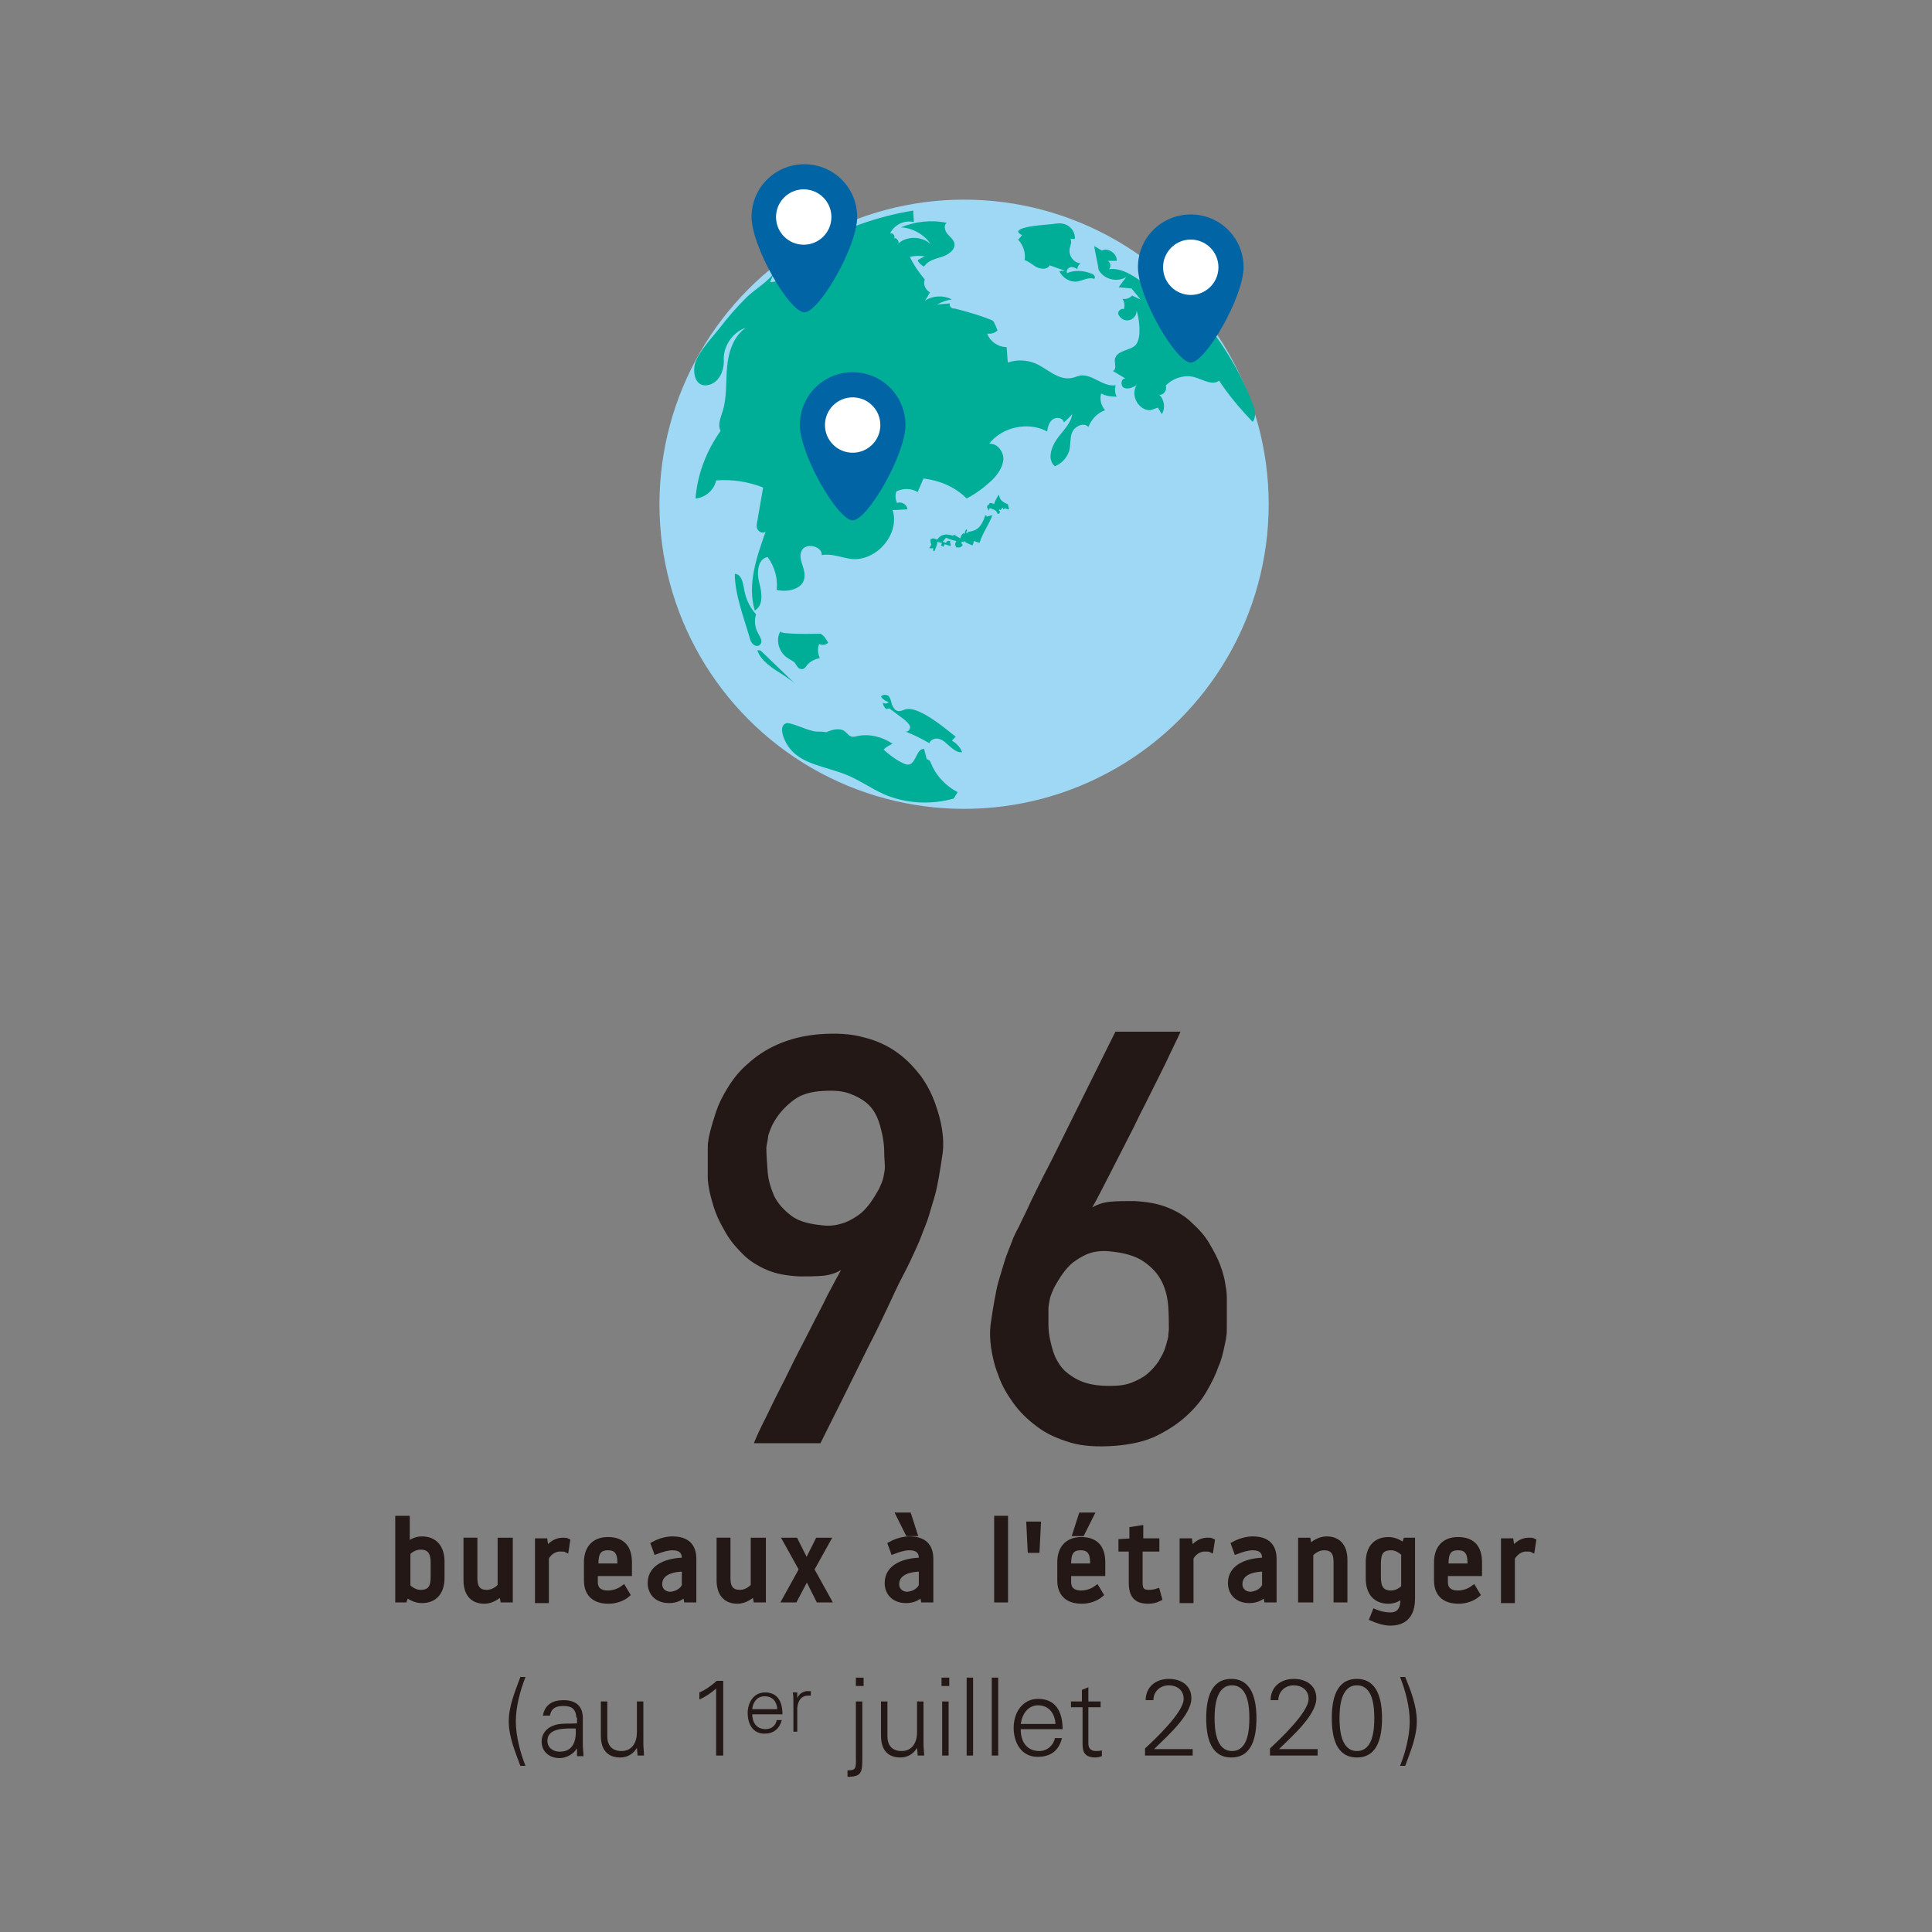 <?xml version="1.0" encoding="utf-8"?>
<!-- Generator: Adobe Illustrator 26.0.1, SVG Export Plug-In . SVG Version: 6.00 Build 0)  -->
<svg version="1.1" id="レイヤー_1" xmlns="http://www.w3.org/2000/svg" xmlns:xlink="http://www.w3.org/1999/xlink" x="0px"
	 y="0px" viewBox="0 0 300 300" style="enable-background:new 0 0 300 300;" xml:space="preserve">
<rect x="0" y="0" width="300" height="300" fill="#808080" stroke="none"/>
<style type="text/css">
	.st0{fill:#9ED8F5;}
	.st1{fill-rule:evenodd;clip-rule:evenodd;fill:#00AE98;}
	.st2{fill:#0064A5;}
	.st3{fill:#FFFFFF;}
	.st4{fill:#231815;stroke:#231815;stroke-width:0.855;stroke-miterlimit:10;}
	.st5{fill:#231815;}
</style>
<g>
	<g>
		<circle class="st0" cx="149.7" cy="78.3" r="47.3"/>
		<g>
			<path class="st1" d="M158.1,37.2c0.8,0.9,1.2,2.1,1,3.2c0.7,0.2,1.3,0.8,1.9,1.1c0.7,0.3,1.6,0.4,2-0.3c0.8,0.3,1.6,0.6,2.4,0.8
				c-0.3,0-0.6,0.1-0.9,0.1c0.5,1.1,1.7,1.8,2.9,1.6c0.8-0.2,1.7-0.7,2.5-0.4c0.3-0.2,0-0.7-0.4-0.8c-1.2-0.5-2.6-0.6-3.8-0.1
				c-0.2-0.3,0.1-0.8,0.5-0.9s0.8,0.1,1.1,0.3c0-0.4,0.2-0.7,0.5-0.9c-1.1-0.1-1.9-1.2-1.7-2.3c0.1-0.5,0.4-1.1,0.1-1.5
				c0.2,0,0.5,0,0.7,0c0.1-1-0.6-2-1.6-2.3c-0.6-0.2-1.3-0.1-1.9,0c-0.8,0.1-5.3,0.3-5.3,1.2c0.1,0.2,0.3,0.4,0.6,0.5
				C158.5,36.8,158.3,37,158.1,37.2z"/>
			<path class="st1" d="M194.9,64.1c0-0.4-0.2-0.8-0.3-1.2c-3-7.8-8.1-14.8-14.6-20.1c0.3,1,0.6,1.9,1,2.9c-3.2-0.9-5.6-4.3-8.8-3.9
				c0.4-0.4,0.2-1.1-0.2-1.3c0.5,0,0.9,0,1.4,0c0.1-1.1-1.3-2.1-2.3-1.6c-0.4-0.2-0.8-0.5-1.2-0.7c0.2,1.2,0.5,2.4,0.7,3.7
				c0.8,1.5,2.9,2,4.3,1.1c-0.4,0.5-0.8,1.1-1.2,1.6c0.7,0.1,1.3,0.1,2,0.2c0.5,0.6,1,1.2,1.4,1.7c-0.4-0.2-0.9-0.4-1.3-0.6
				c-0.4,0.4-0.9,0.6-1.5,0.5c0.3,0.5,0.4,1.1,0.2,1.6c-0.5-0.2-1.1,0.5-0.8,0.9c0.3,0.6,1,1,1.7,0.8c0.7-0.2,1.1-0.8,1.1-1.5
				c0.4,1.4,0.8,4.1-0.1,5.3c-0.8,1-3.1,0.8-3.3,2.4c0,0.6,0.3,1.5-0.3,1.7c0.7,0.4,1.3,0.8,2,1.2c-0.7-0.2-0.9,1.1-0.3,1.4
				c0.6,0.3,1.4,0,2-0.4c-1,1.5,0.2,3.9,2.1,3.9c0.4-0.1,0.8-0.3,1.2-0.4c0.2,0.3,0.4,0.7,0.6,1c0.6-0.9,0.4-2.3-0.4-3
				c0.7,0.1,1.3-0.8,1-1.4c1.1-1.2,3-1.8,4.6-1.3c1.3,0.4,2.7,1.3,3.7,0.5c1.5,2.3,3.3,4.4,5.2,6.4
				C194.8,65.2,194.9,64.7,194.9,64.1z"/>
			<path class="st1" d="M173.2,60c0-0.1,0-0.2,0.1-0.2c-1.9,0.4-3.6-1.7-5.5-1.5c-0.5,0.1-0.9,0.3-1.4,0.4c-2.1,0.4-3.8-1.5-5.7-2.3
				c-1.3-0.5-2.8-0.6-4.2-0.1c-0.1-0.8-0.1-1.6-0.2-2.4c-1.3,0-2.6-0.9-3-2.1c0.6,0.1,1.2-0.1,1.6-0.5c-0.2-0.5-0.4-1-0.7-1.5
				c-1.9-0.8-4-1.4-6-1.9c-0.4,0.1-0.9-0.4-0.7-0.8c-0.7,0.1-1.3,0.1-2,0.2c0.7-0.4,1.5-0.7,2.3-0.8c-1.3-0.7-3-0.6-4.2,0.2
				c0.3-0.4,0.6-0.9,0.8-1.3c-0.7-0.4-1.1-1.3-0.8-2c-0.9-1.1-1.7-2.2-2.3-3.5c0.7-0.2,1.5-0.2,2.3-0.1c-0.4,0.2-0.8,0.4-1.1,0.6
				c0.2,0.5,0.6,0.8,1,1c0.5-0.9,1.7-1.2,2.7-1.5c1-0.3,2.2-1.1,2-2.1c-0.1-0.6-0.7-1-1.1-1.5c-0.4-0.5-0.6-1.3-0.1-1.7
				c-2.4-0.5-4.9-0.2-7.1,0.7c1.8,0.1,3.6,1.1,4.6,2.6c-1.4-1.3-3.9-1.3-5.2,0.1c0.6-0.2-0.1-1.4-0.6-0.9c0.5-0.2,0-1.1-0.5-0.8
				c0.6-1.4,2.3-2.2,3.7-1.8c0-0.6-0.1-1.2-0.1-1.8c-5.6,0.9-11.1,2.9-16,5.7c0.5-0.1,1.1-0.1,1.6-0.2c-0.2,0.3-0.5,0.6-0.7,0.9
				c0.9-0.1,1.7-0.1,2.6,0.1c-0.4,0.6-1,1-1.7,1.2c0.3,0.3,0.5,0.6,0.8,0.9c-1.5,0.8-3,1.5-4.5,2.3c1.1-1.4,2.1-2.9,2.8-4.5
				c-3-0.3-4.1,4.8-7.1,4.7c0.2-0.5,0.4-1.1,0.7-1.6c-0.8,1.4-3.2,2.8-4.4,4c-1.5,1.5-2.9,3.1-4.2,4.8c-1.2,1.5-3,3.4-3.7,5.2
				c-0.5,1.4-0.2,4.3,2.3,3.5c1.4-0.5,2.1-2.1,2.1-3.6c-0.2-2.2,1.3-4.5,3.4-5.2c-1.9,1.3-2.7,3.8-2.9,6.1c-0.2,2.3,0,4.7-0.7,6.9
				c-0.3,1-0.8,2.1-0.3,3c-2.2,3.1-3.6,6.7-3.9,10.5c1.5-0.1,2.9-1.3,3.2-2.8c2.5-0.2,5,0.2,7.3,1.1c-0.3,1.7-0.6,3.5-0.9,5.2
				c-0.1,0.5-0.2,1,0.1,1.4s0.9,0.6,1.2,0.2c-1.4,4-2.9,8.2-1.7,12.3c1.4-0.8,1.1-2.8,0.7-4.3c-0.4-1.5-0.3-3.7,1.3-4
				c1.1,1.5,1.6,3.3,1.4,5.1c1.7,0.4,4-0.1,4.3-1.8c0.3-1.5-1.1-3-0.4-4.3c0.6-1.3,3.2-0.7,3.1,0.7c1.5-0.3,3.1,0.4,4.6,0.6
				c3.9,0.4,7.6-3.9,6.4-7.6c0.8,0,1.6-0.1,2.3-0.1c0-0.7-0.9-1.3-1.6-1c-0.3-0.6-0.3-1.3-0.1-1.8c1-0.5,2.3-0.5,3.3,0.1
				c0.3-0.7,0.6-1.4,0.9-2.1c2.5,0.3,4.9,1.3,6.7,3.1c1.4-0.7,2.7-1.7,3.9-2.8c0.9-0.9,1.7-2,1.8-3.2s-0.9-2.6-2.2-2.5
				c2-2.6,6.1-3.5,9-1.9c0.1-0.7,0.3-1.5,0.9-1.9s1.6-0.2,1.7,0.5c0.4-0.4,0.9-0.8,1.3-1.3c-0.2,1.5-1.5,2.6-2.4,3.9
				s-1.5,3.2-0.3,4.2c1-0.4,1.8-1.2,2.2-2.3c0.3-1,0.1-2.1,0.5-3s1.8-1.6,2.5-0.8c0.5-1.2,1.4-2.2,2.6-2.6c-0.6-0.7-0.9-1.7-0.6-2.6
				c0.7,0.4,1.6,0.5,2.4,0.5C173.1,61,173.1,60.5,173.2,60z"/>
			<path class="st1" d="M155.5,77.7c-0.2-0.2-0.3-0.5-0.4-0.9c-0.1,0.1-0.9,1.5-0.7,1.5c-0.2-0.1-0.4-0.2-0.7-0.2
				c-0.3,0.4,0,0.2-0.4,0.4c0,0.5-0.1,0.2,0.1,0.5c0.1,0.3,0,0,0.1,0.3c0.1-0.1,0.1-0.3,0.2-0.4c0.8,0.3,1,0.3,1.2,0.9
				c0.2-0.1,0.3,0.1,0.4-0.4c-0.1,0-0.1-0.1-0.2-0.1c0-0.1,0.1-0.1,0.1-0.2c0.1,0,0.1,0.1,0.2,0.1c0.3-0.4,0-0.2,0.4-0.4
				c0,0.1-0.1,0.1-0.1,0.2c0.1,0,0.1,0.1,0.2,0.1c0-0.1,0.1-0.1,0.1-0.2c0.2,0.1,0.4,0.2,0.7,0.2c-0.1-0.3-0.1-0.5-0.2-0.8
				C156,78.1,155.7,77.9,155.5,77.7z"/>
			<path class="st1" d="M153.2,80.1c-0.1,0-0.1-0.1-0.2-0.1c-0.6,1.8-1.2,2.4-2.7,2.6c0,0.1-0.1,0.1-0.1,0.2c-0.1,0-0.1-0.1-0.2-0.1
				c0.1-0.1,0.1-0.3,0.2-0.4c-0.1,0-0.1-0.1-0.2-0.1c-0.1,0.2-0.2,0.4-0.2,0.7c-0.1,0-0.1-0.1-0.2-0.1c-0.3,0.2-0.3,0.3-0.5,0.8
				c-0.3-0.2-0.7-0.4-1-0.6c0,0.1-0.1,0.1-0.1,0.2c-1.2-0.4-1.9-0.2-2.5,0.6c-0.2-0.1-0.4-0.2-0.7-0.2c-0.3,0.2,0,0-0.3,0.1
				c-0.1,1.1,0.4,0.5-0.2,1.4c0.7,0.2,0.6-0.3,0.6,0.4c0.1,0,0.1,0.1,0.2,0.1c0.2-0.5,0.4-1,0.5-1.5c0.2,0.1,0.4,0.2,0.7,0.2
				c-0.1,0.1-0.1,0.3-0.2,0.4c0.1,0.1,0.3,0.1,0.4,0.2c0.1-0.1,0.1-0.3,0.2-0.4c0.3,0.1,0.6,0.2,0.9,0.3c0-0.5,0.1-0.2-0.1-0.5
				c0-0.1,0.1-0.1,0.1-0.2c-0.5-0.4-0.6,0.2-0.8,0.2c-0.1-0.1-0.3-0.1-0.4-0.2c0.2-0.2,0.3-0.4,0.5-0.6c0.5,0.2,1,0.4,1.6,0.5
				c-0.1,0.2-0.2,0.4-0.2,0.7c0.1,0,0.1,0.1,0.2,0.1c0,0.1-0.1,0.1-0.1,0.2c0.2,0,0.5,0,0.7,0c0.1-0.1,0.3-0.2,0.4-0.4
				c0,0-0.4-0.3-0.1-0.5c0.1,0,0.1,0.1,0.2,0.1c0-0.1,0.1-0.1,0.1-0.2c0.3,0.3,0.6,0.4,1.3,0.7c0.1-0.2,0.2-0.4,0.2-0.7
				c0.3,0.1,0.6,0.2,0.9,0.3c0.5-1.6,1.4-2.7,2-4.3c-0.3,0.1-0.6,0.1-0.8,0.2C153.2,80.3,153.2,80.2,153.2,80.1z"/>
			<path class="st1" d="M118.1,99.1c-0.1-0.3-0.3-0.6-0.4-0.8c-0.5-0.9-0.6-2-0.3-2.9c-0.8-0.9-1.4-2-1.7-3.2
				c-0.3-1.1-0.3-3-1.6-3.1c0,3.2,1.4,6.8,2.3,9.9c0.1,0.4,0.2,0.7,0.5,1c0.3,0.3,0.7,0.4,1,0.2C118.3,99.9,118.3,99.5,118.1,99.1z"
				/>
			<path class="st1" d="M121.2,98c-0.8,1.3-0.3,3.2,1,4.1c0.4,0.3,0.9,0.5,1.2,0.8c0.3,0.4,0.5,1,1.1,1c0.4,0,0.6-0.3,0.8-0.6
				c0.5-0.6,1.3-1,2-1.1c-0.3-0.7-0.4-1.5-0.1-2.2c0.4,0.2,1,0.2,1.4-0.2c-0.3-0.5-0.6-1.1-1.2-1.4C127.2,98.4,120.9,98.6,121.2,98z
				"/>
			<path class="st1" d="M121.6,104.8c0.7,0.5,1.4,0.9,2,1.5c-1.8-1.7-3.5-3.4-5.3-5.1c-0.2-0.2-0.4-0.3-0.7-0.2
				C118.2,102.7,120,103.8,121.6,104.8z"/>
			<path class="st1" d="M147.8,115c0.2-0.2,0.4-0.4,0.6-0.6c-1.5-1.2-5.5-4.6-7.6-4.3c-0.5,0.1-0.9,0.4-1.4,0.3
				c-0.5-0.1-0.7-0.6-0.9-1c-0.1-0.4-0.2-0.9-0.5-1.3c-0.3-0.3-1-0.3-1.2,0.1c0.3,0.4,0.7,0.7,1.2,0.8c-0.2,0.3-0.7,0.3-0.9,0.1
				c0,0.4,0.2,0.7,0.5,1c0.2,0,0.4-0.1,0.5-0.1c0.8,0.6,1.6,1.2,2.4,1.8c0.3,0.3,0.7,0.6,0.8,1c0.1,0.4-0.3,0.9-0.7,0.8
				c1.3,0.5,2.5,1.1,3.7,1.8c0.2-0.6,1.1-0.9,1.7-0.6c0.6,0.2,1.1,0.8,1.6,1.2c0.5,0.4,1.1,0.9,1.8,0.8
				C149.1,116,148.5,115.4,147.8,115z"/>
			<path class="st1" d="M147.7,122.4c-1.4-1-2.5-2.3-3.1-3.8c-0.1-0.3-0.3-0.7-0.7-0.7c-0.1-0.5-0.3-1.1-0.4-1.6
				c-1.2-0.1-1.2,2.1-2.3,2.4c-0.4,0.1-0.8-0.1-1.2-0.3c-1-0.5-1.9-1.2-2.8-2c0.4-0.4,0.9-0.7,1.4-0.9c-1.6-1.1-3.6-1.6-5.5-1.2
				c-0.3,0.1-0.5,0.1-0.8,0.1c-0.5-0.1-0.8-0.6-1.2-0.9c-0.8-0.5-1.9-0.2-2.8,0.2c-0.5-0.1-1-0.1-1.5-0.1c-1.1,0-4-1.5-4.7-1.3
				c-1.3,0.4-0.4,2.6,0.3,3.6c1.9,2.8,5.8,3.1,9,4.4c2,0.8,3.8,2.1,5.8,3c3.4,1.5,7.3,1.7,10.9,0.7c0.2-0.3,0.4-0.7,0.6-1
				C148.3,122.8,148,122.6,147.7,122.4z"/>
		</g>
	</g>
	<g>
		<path class="st2" d="M133.1,33.7c0,4.6-5.9,14.8-8.2,14.8s-8.2-10.2-8.2-14.8s3.7-8.2,8.2-8.2C129.4,25.5,133.1,29.1,133.1,33.7z"
			/>
		<circle class="st3" cx="124.8" cy="33.7" r="4.3"/>
	</g>
	<g>
		<path class="st2" d="M140.6,66c0,4.6-5.9,14.8-8.2,14.8c-2.3,0-8.2-10.2-8.2-14.8s3.7-8.2,8.2-8.2C137,57.8,140.6,61.5,140.6,66z"
			/>
		<circle class="st3" cx="132.4" cy="66" r="4.3"/>
	</g>
	<g>
		<path class="st2" d="M193.1,41.5c0,4.6-5.9,14.8-8.2,14.8c-2.3,0-8.2-10.2-8.2-14.8s3.7-8.2,8.2-8.2S193.1,36.9,193.1,41.5z"/>
		<circle class="st3" cx="184.9" cy="41.5" r="4.3"/>
	</g>
</g>
<g>
	<g>
		<g>
			<path class="st4" d="M61.9,235.8h1.3v4.2c0.5-0.5,1.3-1,2.3-1c2,0,3.1,1.3,3.1,3.5v2.5c0,2.2-1.1,3.5-3.1,3.5c-1,0-1.9-0.5-2.4-1
				l-0.3,0.9h-1V235.8z M63.3,246.4c0.5,0.4,1.1,0.9,2,0.9c1.5,0,2-0.8,2-2.4v-2.3c0-1.6-0.6-2.4-2-2.4c-0.9,0-1.6,0.5-2,0.9V246.4z
				"/>
			<path class="st4" d="M77.9,239.2h1.3v9.2h-1.1l-0.2-1.1c-0.4,0.4-1.4,1.3-2.7,1.3c-2,0-2.8-1.4-2.8-3.2v-6.2h1.3v5.9
				c0,1.6,0.7,2.2,1.9,2.2c0.9,0,1.6-0.5,2.1-1V239.2z"/>
			<path class="st4" d="M84.8,241.9v6.6c0,0-0.1,0-1.3,0v-9.2h1.1l0.2,1.5c0.3-0.5,1.2-1.6,2.6-1.6c0.3,0,0.5,0,0.7,0.1l-0.2,1.3
				c-0.2-0.1-0.5-0.1-0.7-0.1C86.1,240.4,85.2,241.1,84.8,241.9z"/>
			<path class="st4" d="M97.6,244.3h-5.2v1.4c0,0.9,0.5,1.7,2,1.7c1.1,0,2-0.5,2.4-0.8l0.6,1c-0.7,0.6-1.8,1-2.9,1
				c-2.3,0-3.4-1.2-3.4-3.2v-2.8c0-2.1,1.1-3.5,3.3-3.5c2.3,0,3.3,1.3,3.3,3.5V244.3z M96.3,243.2v-0.5c0-1.6-0.5-2.4-1.9-2.4
				s-1.9,0.8-1.9,2.4v0.5H96.3z"/>
			<path class="st4" d="M106.3,241.9c0-0.9-0.5-1.6-1.9-1.6c-0.8,0-1.7,0.3-2.5,0.6l-0.4-1.1c1.1-0.6,2.2-0.8,2.9-0.8
				c2.3,0,3.3,1.1,3.3,3.1v6.3h-1.1l-0.2-1c-0.5,0.6-1.3,1.1-2.5,1.1c-1.8,0-2.9-1.1-2.9-2.7c0-2.7,3-3.5,5.3-3.5V241.9z
				 M106.3,246.2v-2.6c-1.8,0-3.9,0.5-3.9,2.4c0,1,0.8,1.6,1.7,1.6C105.3,247.5,106.1,246.8,106.3,246.2z"/>
			<path class="st4" d="M117.2,239.2h1.3v9.2h-1.1l-0.2-1.1c-0.4,0.4-1.4,1.3-2.7,1.3c-2,0-2.8-1.4-2.8-3.2v-6.2h1.3v5.9
				c0,1.6,0.7,2.2,1.9,2.2c0.9,0,1.6-0.5,2.1-1V239.2z"/>
			<path class="st4" d="M125.3,244.8l-1.9,3.6h-1.5l2.6-4.7l-2.5-4.5h1.5l1.7,3.4h0.1l1.7-3.4h1.5l-2.5,4.5l2.6,4.7h-1.5
				L125.3,244.8L125.3,244.8z"/>
			<path class="st4" d="M143.1,241.9c0-0.9-0.5-1.6-1.9-1.6c-0.8,0-1.7,0.3-2.5,0.6l-0.4-1.1c1.1-0.6,2.2-0.8,2.9-0.8
				c2.3,0,3.3,1.1,3.3,3.1v6.3h-1.1l-0.2-1c-0.5,0.6-1.3,1.1-2.5,1.1c-1.8,0-2.9-1.1-2.9-2.7c0-2.7,3-3.5,5.3-3.5V241.9z
				 M143.1,246.2v-2.6c-1.8,0-3.9,0.5-3.9,2.4c0,1,0.8,1.6,1.7,1.6C142.1,247.5,142.9,246.8,143.1,246.2z M141.1,235.3l0.9,2.8h-1
				l-1.4-2.8H141.1z"/>
			<path class="st4" d="M154.8,235.8h1.3v12.6h-1.3V235.8z"/>
			<path class="st4" d="M159.8,236.7h1.4l-0.2,4H160L159.8,236.7z"/>
			<path class="st4" d="M171.1,244.3h-5.2v1.4c0,0.9,0.5,1.7,2,1.7c1.1,0,2-0.5,2.4-0.8l0.6,1c-0.7,0.6-1.8,1-2.9,1
				c-2.3,0-3.4-1.2-3.4-3.2v-2.8c0-2.1,1.1-3.5,3.3-3.5c2.3,0,3.3,1.3,3.3,3.5V244.3z M169.7,243.2v-0.5c0-1.6-0.5-2.4-1.9-2.4
				s-1.9,0.8-1.9,2.4v0.5H169.7z M169.4,235.3l-1.4,2.8h-1l0.9-2.8H169.4z"/>
			<path class="st4" d="M177,245.8c0,1,0.3,1.5,1.4,1.5c0.5,0,1-0.1,1.3-0.2l0.3,1.1c-0.6,0.3-1.1,0.4-1.7,0.4
				c-1.9,0-2.6-0.9-2.6-2.9v-5.2h-1.6c0,0,0-0.1,0-1.1l1.7-0.1v-1.8l1.3-0.2v2h2.5v1.2H177V245.8z"/>
			<path class="st4" d="M184.9,241.9v6.6c0,0-0.1,0-1.3,0v-9.2h1.1l0.2,1.5c0.3-0.5,1.2-1.6,2.6-1.6c0.3,0,0.5,0,0.7,0.1l-0.2,1.3
				c-0.2-0.1-0.5-0.1-0.7-0.1C186.2,240.4,185.3,241.1,184.9,241.9z"/>
			<path class="st4" d="M196.4,241.9c0-0.9-0.5-1.6-1.9-1.6c-0.8,0-1.7,0.3-2.5,0.6l-0.4-1.1c1.1-0.6,2.2-0.8,2.9-0.8
				c2.3,0,3.3,1.1,3.3,3.1v6.3h-1.1l-0.2-1c-0.5,0.6-1.3,1.1-2.5,1.1c-1.8,0-2.9-1.1-2.9-2.7c0-2.7,3-3.5,5.3-3.5V241.9z
				 M196.4,246.2v-2.6c-1.8,0-3.9,0.5-3.9,2.4c0,1,0.8,1.6,1.7,1.6C195.4,247.5,196.2,246.8,196.4,246.2z"/>
			<path class="st4" d="M203.3,248.4H202v-9.2h1.1l0.2,1.1c0.4-0.4,1.4-1.3,2.7-1.3c2,0,2.8,1.4,2.8,3.2v6.2h-1.3v-5.9
				c0-1.6-0.7-2.2-1.9-2.2c-0.9,0-1.6,0.5-2.1,1V248.4z"/>
			<path class="st4" d="M219.3,248.2c0,1.8-0.6,3.8-3.4,3.8c-1,0-2.1-0.4-2.8-0.7l0.4-1c0.5,0.2,1.3,0.5,2.4,0.5c1.4,0,2-0.9,2-2.6
				v-0.6c-0.5,0.5-1.3,1-2.3,1c-2,0-3.1-1.3-3.1-3.5v-2.5c0-2.2,1.1-3.5,3.1-3.5c1,0,1.9,0.5,2.4,1l0.3-0.9h1V248.2z M218,241.2
				c-0.5-0.4-1.1-0.9-2-0.9c-1.5,0-2,0.8-2,2.4v2.3c0,1.6,0.6,2.4,2,2.4c0.9,0,1.6-0.5,2-0.9V241.2z"/>
			<path class="st4" d="M229.6,244.3h-5.2v1.4c0,0.9,0.5,1.7,2,1.7c1.1,0,2-0.5,2.4-0.8l0.6,1c-0.7,0.6-1.8,1-2.9,1
				c-2.3,0-3.4-1.2-3.4-3.2v-2.8c0-2.1,1.1-3.5,3.3-3.5c2.3,0,3.3,1.3,3.3,3.5V244.3z M228.3,243.2v-0.5c0-1.6-0.5-2.4-1.9-2.4
				s-1.9,0.8-1.9,2.4v0.5H228.3z"/>
			<path class="st4" d="M234.8,241.9v6.6c0,0-0.1,0-1.3,0v-9.2h1.1l0.2,1.5c0.3-0.5,1.2-1.6,2.6-1.6c0.3,0,0.5,0,0.7,0.1l-0.2,1.3
				c-0.2-0.1-0.5-0.1-0.7-0.1C236.1,240.4,235.3,241.1,234.8,241.9z"/>
			<path class="st5" d="M80.8,274.2c-0.8-2.2-1.8-4.5-1.8-6.9c0-2.4,1-4.7,1.8-6.9h0.8c-0.9,2.3-1.5,4.7-1.5,6.9
				c0,2.3,0.7,4.9,1.5,6.9H80.8z"/>
			<path class="st5" d="M89.5,266.7c-0.1-1.4-0.8-1.8-2-1.8c-1.1,0-1.9,0.3-2.1,1.5h-1.1c0.3-1.7,1.5-2.4,3.2-2.4c1.9,0,3,0.9,3,2.8
				v4c0,0.7,0.1,1.3,0.1,1.9h-1l0-1.2h0l-0.1,0.1c-0.4,0.7-1.5,1.4-2.6,1.4c-1.6,0-2.8-1-2.8-2.6c0-1.1,0.7-2,1.7-2.4
				c1.1-0.5,2.6-0.3,3.8-0.4V266.7z M86.9,272c2.2,0,2.6-1.8,2.5-3.6c-1.4,0-4.4-0.2-4.4,1.9C85,271.4,85.9,272,86.9,272z"/>
			<path class="st5" d="M98.9,264.2h1v6.5c0,0.7,0.1,1.3,0.1,1.9h-1l-0.1-1.2l0,0c-0.6,1-1.5,1.5-2.6,1.5c-2.8,0-3-2.4-3-3.4v-5.3h1
				v5.4c0,1.5,0.8,2.3,2.2,2.3c1.7,0,2.4-1.4,2.4-2.9V264.2z"/>
			<path class="st5" d="M108.6,262.8c1-0.4,1.9-1.1,2.7-1.8h1v11.6h-1.1v-10.4c-0.8,0.7-1.7,1.3-2.6,1.7V262.8z"/>
			<path class="st5" d="M116.8,266.1c0,1.3,0.6,2.4,2.1,2.4c0.9,0,1.6-0.6,1.7-1.4h0.8c-0.4,1.4-1.3,2.1-2.7,2.1
				c-1.8,0-2.6-1.5-2.6-3.2c0-1.6,0.9-3.2,2.7-3.2c2,0,2.7,1.5,2.7,3.4H116.8z M120.7,265.4c-0.1-1.2-0.7-2-2-2c-1.2,0-1.8,1-1.9,2
				H120.7z"/>
			<path class="st5" d="M123.9,268.9h-0.7v-4.7c0-0.5,0-0.9-0.1-1.4h0.7l0,0.9h0c0.2-0.6,0.8-1,1.4-1.1c0.2,0,0.5,0,0.7,0v0.7
				c-0.1,0-0.3,0-0.4,0c-1.1,0-1.6,0.8-1.7,1.9V268.9z"/>
			<path class="st5" d="M131.6,274.9c1.5,0,1.3-0.4,1.3-2.6v-8.1h1v8.8c0,2.2-0.1,2.9-2.3,2.9V274.9z M134.1,261.8h-1.2v-1.3h1.2
				V261.8z"/>
			<path class="st5" d="M142.4,264.2h1v6.5c0,0.7,0.1,1.3,0.1,1.9h-1l-0.1-1.2l0,0c-0.6,1-1.5,1.5-2.6,1.5c-2.8,0-3-2.4-3-3.4v-5.3
				h1v5.4c0,1.5,0.8,2.3,2.2,2.3c1.7,0,2.4-1.4,2.4-2.9V264.2z"/>
			<path class="st5" d="M147.4,261.8h-1.2v-1.3h1.2V261.8z M147.3,264.2v8.4h-1v-8.4H147.3z"/>
			<path class="st5" d="M151.1,272.6h-1v-12.1h1V272.6z"/>
			<path class="st5" d="M155,272.6h-1v-12.1h1V272.6z"/>
			<path class="st5" d="M158.5,268.6c0,1.8,0.9,3.3,2.9,3.3c1.2,0,2.2-0.9,2.4-2h1.1c-0.5,2-1.8,2.9-3.8,2.9c-2.5,0-3.7-2.2-3.7-4.5
				c0-2.3,1.3-4.5,3.8-4.5c2.8,0,3.8,2.1,3.8,4.7H158.5z M163.9,267.7c-0.1-1.6-1-2.9-2.7-2.9c-1.6,0-2.5,1.4-2.7,2.9H163.9z"/>
			<path class="st5" d="M168,265.1h-1.7v-0.9h1.7v-1.8l1-0.4v2.2h1.9v0.9H169v5.6c0,0.8,0.4,1.2,1.2,1.2c0.3,0,0.6,0,0.9-0.1v0.9
				c-0.3,0.1-0.7,0.2-1,0.2c-2.1,0-2-1.4-2-2.5V265.1z"/>
			<path class="st5" d="M177.8,272.6v-1.1c1.5-1.4,6-5.6,6-7.7c0-1.4-1.1-2.1-2.3-2.1c-1.4,0-2.4,1-2.4,2.3h-1.2
				c0-2,1.5-3.3,3.6-3.3c1.9,0,3.5,1,3.5,3c0,2.7-4,6.1-5.8,7.9h6v1H177.8z"/>
			<path class="st5" d="M195.1,266.8c0,3-0.7,6.1-3.9,6.1s-3.9-3.1-3.9-6.1s0.7-6.1,3.9-6.1S195.1,263.9,195.1,266.8z M188.6,266.8
				c0,1.7,0.2,5.1,2.7,5.1s2.7-3.3,2.7-5.1s-0.2-5.1-2.7-5.1S188.6,265.1,188.6,266.8z"/>
			<path class="st5" d="M197.2,272.6v-1.1c1.5-1.4,6-5.6,6-7.7c0-1.4-1.1-2.1-2.3-2.1c-1.4,0-2.4,1-2.4,2.3h-1.2
				c0-2,1.5-3.3,3.6-3.3c1.9,0,3.5,1,3.5,3c0,2.7-4,6.1-5.8,7.9h6v1H197.2z"/>
			<path class="st5" d="M214.6,266.8c0,3-0.7,6.1-3.9,6.1s-3.9-3.1-3.9-6.1s0.7-6.1,3.9-6.1S214.6,263.9,214.6,266.8z M208,266.8
				c0,1.7,0.2,5.1,2.7,5.1s2.7-3.3,2.7-5.1s-0.2-5.1-2.7-5.1S208,265.1,208,266.8z"/>
			<path class="st5" d="M217.4,274.2c0.8-2,1.5-4.6,1.5-6.9c0-2.2-0.6-4.6-1.5-6.9h0.8c0.9,2.2,1.8,4.5,1.8,6.9c0,2.4-1,4.7-1.8,6.9
				H217.4z"/>
		</g>
	</g>
	<g>
		<g>
			<path class="st5" d="M117.1,224c0,0,0.2-0.5,0.7-1.6c0.5-1.1,1.2-2.4,2-4.1c0.8-1.7,1.8-3.5,2.8-5.6c1-2.1,2.1-4.1,3.1-6.1
				c1-2,2-3.8,2.8-5.5c0.9-1.7,1.6-3,2.1-3.9c-0.8,0.5-1.8,0.8-2.8,0.9c-1.1,0.1-2.3,0.1-3.7,0.1c-1.9-0.1-3.6-0.4-5-1
				c-1.4-0.6-2.7-1.4-3.7-2.4c-1-1-1.9-2-2.6-3.2s-1.3-2.3-1.7-3.4c-0.4-1.1-0.7-2.2-0.9-3.1c-0.2-1-0.3-1.7-0.3-2.3
				c0-0.2,0-0.5,0-1c0-0.5,0-1,0-1.5c0-0.6,0-1.1,0-1.7c0-0.6,0-1.1,0.1-1.5c0-0.2,0.1-0.7,0.3-1.5c0.2-0.8,0.5-1.8,0.9-3
				s1-2.4,1.8-3.7s1.8-2.6,3.1-3.7c1.3-1.2,2.8-2.2,4.6-3c1.8-0.8,4-1.4,6.5-1.6c2.6-0.2,4.9-0.1,7,0.5c2,0.5,3.7,1.3,5.2,2.4
				c1.4,1,2.6,2.3,3.6,3.6c1,1.4,1.7,2.8,2.2,4.2c0.5,1.4,0.9,2.8,1.1,4.2c0.2,1.3,0.2,2.5,0.1,3.4c-0.2,1.4-0.4,2.7-0.6,3.8
				c-0.2,1.1-0.4,2.2-0.7,3.2c-0.3,1-0.6,2-0.9,3c-0.3,1-0.8,2.1-1.2,3.2c-0.1,0.3-0.4,1-0.9,2.1c-0.5,1.1-1.1,2.4-1.9,3.9
				c-0.8,1.5-1.6,3.3-2.5,5.2c-0.9,1.9-1.8,3.8-2.8,5.7c-2.2,4.5-4.7,9.5-7.5,15.1H117.1z M119,178.2c0,1.1,0.1,2.4,0.2,3.7
				c0.1,1.4,0.5,2.6,1,3.8c0.6,1.2,1.5,2.2,2.7,3.1c1.2,0.9,2.9,1.3,5.1,1.5c1.1,0.1,2.1-0.1,3-0.4c0.9-0.3,1.7-0.8,2.4-1.3
				c0.7-0.5,1.3-1.2,1.8-1.9c0.5-0.7,0.9-1.4,1.3-2.1c0.3-0.7,0.6-1.3,0.7-1.9c0.1-0.6,0.2-1,0.2-1.4c0-0.7-0.1-1.5-0.1-2.4
				c0-0.9-0.1-1.8-0.3-2.7c-0.2-0.9-0.4-1.8-0.8-2.7c-0.4-0.9-0.9-1.6-1.6-2.2c-0.7-0.6-1.6-1.1-2.7-1.5c-1.1-0.4-2.4-0.5-4.1-0.4
				c-1.8,0.1-3.3,0.5-4.4,1.3c-1.1,0.8-2,1.7-2.7,2.7c-0.7,1-1.1,1.9-1.4,2.9C119.2,177.3,119,177.9,119,178.2z"/>
			<path class="st5" d="M183.3,160.2c0,0-0.1,0.3-0.4,0.9c-0.3,0.6-0.7,1.5-1.2,2.5c-0.5,1.1-1.1,2.3-1.8,3.7
				c-0.7,1.4-1.4,2.8-2.2,4.4c-0.8,1.5-1.5,3.1-2.3,4.6c-0.8,1.6-1.6,3.1-2.3,4.5s-1.4,2.7-2,3.9s-1.1,2.1-1.5,2.8
				c0.8-0.5,1.8-0.8,2.8-0.9c1.1-0.1,2.3-0.1,3.7-0.1c2,0.1,3.7,0.4,5.2,1c1.5,0.6,2.8,1.4,3.8,2.4c1.1,1,2,2,2.7,3.2
				c0.7,1.2,1.3,2.3,1.7,3.4c0.4,1.1,0.7,2.2,0.8,3.1c0.2,1,0.2,1.7,0.2,2.3c0,0.2,0,0.5,0,1c0,0.5,0,1,0,1.5c0,0.6,0,1.1,0,1.7
				c0,0.6,0,1.1-0.1,1.5c0,0.2-0.1,0.7-0.3,1.6c-0.2,0.9-0.4,1.9-0.9,3c-0.4,1.2-1,2.4-1.8,3.8s-1.8,2.6-3.1,3.8
				c-1.3,1.2-2.8,2.2-4.6,3.1c-1.8,0.9-4,1.4-6.5,1.6c-2.6,0.2-5,0.1-7-0.5c-2-0.6-3.8-1.4-5.2-2.5c-1.5-1.1-2.7-2.3-3.7-3.7
				c-1-1.4-1.8-2.8-2.3-4.3c-0.6-1.5-0.9-2.9-1.1-4.2c-0.2-1.4-0.2-2.5-0.1-3.5c0.2-1.4,0.4-2.7,0.6-3.8c0.2-1.1,0.4-2.2,0.7-3.2
				c0.3-1,0.6-2,0.9-3c0.3-1,0.8-2.1,1.2-3.2c0.1-0.3,0.4-1,1-2.1c0.5-1.1,1.2-2.4,1.9-4c0.8-1.6,1.6-3.3,2.6-5.2
				c1-1.9,1.9-3.8,2.9-5.8c2.3-4.6,4.8-9.7,7.6-15.3H183.3z M181.5,206.4c0-1.1,0-2.3-0.1-3.6c-0.1-1.3-0.4-2.6-1-3.8
				s-1.5-2.2-2.8-3.1c-1.3-0.9-3.1-1.4-5.4-1.6c-1.1-0.1-2.1,0-3,0.3c-0.9,0.3-1.7,0.8-2.4,1.3s-1.3,1.2-1.8,1.9
				c-0.5,0.7-0.9,1.4-1.3,2.1c-0.3,0.7-0.6,1.3-0.7,1.9c-0.1,0.6-0.2,1-0.2,1.4c0,0.7,0,1.5,0,2.4c0,0.9,0.1,1.8,0.3,2.6
				c0.2,0.9,0.4,1.7,0.8,2.6c0.4,0.8,0.9,1.6,1.6,2.2c0.7,0.6,1.6,1.2,2.7,1.6s2.4,0.6,4.1,0.6c1.3,0,2.4-0.1,3.4-0.5
				c1-0.4,1.8-0.8,2.5-1.4c0.7-0.6,1.2-1.2,1.7-1.9c0.4-0.7,0.8-1.4,1-2c0.2-0.7,0.4-1.3,0.5-1.8
				C181.4,207.1,181.5,206.7,181.5,206.4z"/>
		</g>
	</g>
</g>
</svg>
